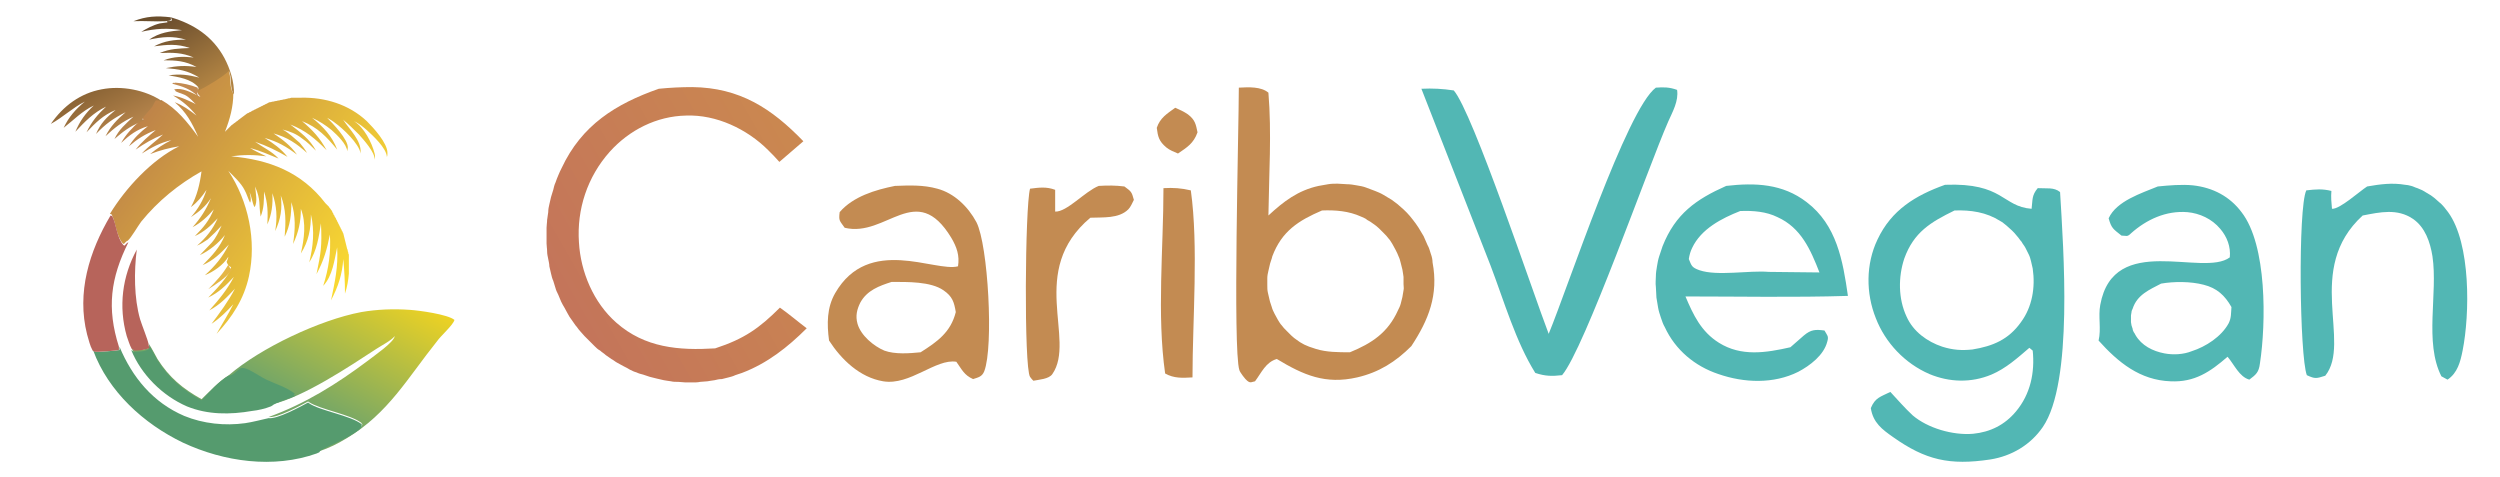 <svg xmlns="http://www.w3.org/2000/svg" xml:space="preserve" id="Layer_1" x="0" y="0" style="enable-background:new 0 0 447.8 85.5" version="1.1" viewBox="0 0 447.8 85.5"><style>.st0{fill:#52b7b4}.st1{fill:#c38b52}.st5{fill:#559b6e}.st6{fill:#b7645b}</style><path d="M365 33.7c-1.1 1.3-.9 2.1-1.1 3.7-5.3-.4-5-4.7-15.5-4.3-5.3 1.9-9.6 4.5-12.1 9.8-2.1 4.4-2.1 9.6-.3 14.1 1.7 4.4 5.2 8.1 9.6 10 3.6 1.5 7.5 1.6 11.1.1 2.6-1.1 4.7-3 6.8-4.8l.6.5c.4 3.9-.4 7.8-3 10.9-2 2.4-4.6 3.7-7.7 4-3.6.3-8.1-1-10.8-3.3-1.4-1.3-2.7-2.8-4-4.2-1.8.9-2.7 1-3.5 2.9.4 2.6 2 3.8 4 5.2 5.8 4.1 10.1 5.1 17.4 4 3.8-.6 7.2-2.6 9.4-5.8 5.5-8 3.7-31.9 3.1-42.1-1.1-.9-2.4-.6-4-.7zm-3 24c-2.2 3.1-5 4.3-8.7 4.9-1.9.2-3.5.1-5.4-.5-2.7-.9-5.2-2.7-6.4-5.4-1.5-3.2-1.5-7.1-.4-10.4 1.7-4.7 4.7-6.5 9-8.6 2.9-.1 5.7.3 8.2 1.9.4.2.7.5 1.1.8.3.3.7.6 1 .9.3.3.6.6.9 1 .3.3.5.7.8 1 .2.4.5.7.7 1.1l.6 1.2c.2.4.3.8.4 1.2.1.4.2.8.3 1.3.5 3.4-.1 6.9-2.1 9.6z" class="st0"/><path d="M256.3 45.5c-.2-.6-.3-1.1-.6-1.6-.2-.5-.5-1.1-.7-1.6l-.9-1.5c-.3-.5-.7-1-1-1.4-.4-.5-.7-.9-1.1-1.3-.4-.4-.8-.8-1.3-1.2-.4-.4-.9-.7-1.4-1.1l-1.5-.9c-.5-.3-1-.5-1.5-.7-.5-.2-1.1-.4-1.6-.6-.5-.2-1.1-.3-1.7-.4-.6-.1-1.1-.2-1.7-.2s-1.1-.1-1.7-.1c-.6 0-1.1 0-1.7.1-.6.1-1.1.2-1.7.3-3.7.8-6.3 2.8-9 5.3.1-7.3.6-14.8 0-22-1.3-1.1-3.5-1-5.3-.9 0 7.1-1.1 47 .1 50.6.1.4 1.1 1.7 1.4 1.9.6.5.8.2 1.4.1 1.2-1.6 1.9-3.4 3.9-4 4.8 2.9 8.7 4.6 14.4 3.3 3.9-.9 6.9-2.8 9.7-5.6 3.1-4.7 4.9-9.2 3.8-15 0-.4-.1-1-.3-1.5zm-4.9 6.5c-.1.4-.1.8-.2 1.2l-.3 1.2c-.1.4-.3.8-.5 1.2-1.8 4-4.7 5.9-8.6 7.5-2 0-4.2 0-6.1-.6-.4-.1-.8-.3-1.2-.4-.4-.2-.8-.3-1.1-.5-.4-.2-.7-.4-1.1-.7-.3-.2-.7-.5-1-.8l-.9-.9c-.3-.3-.6-.6-.8-.9-.3-.3-.5-.7-.7-1-.2-.4-.4-.7-.6-1.1-.2-.4-.4-.8-.5-1.2-.1-.4-.3-.8-.4-1.3-.1-.4-.2-.9-.3-1.3-.1-.4-.1-.9-.1-1.3v-1.3c0-.4.1-.9.2-1.3s.2-.9.3-1.3c.1-.4.3-.8.4-1.3 1.7-4.5 4.7-6.4 8.9-8.2 2.4-.1 4.8.1 7 1.1.4.2.8.3 1.1.6.4.2.7.4 1.1.7.3.2.7.5 1 .8l.9.9c.3.3.6.6.8.9.3.3.5.7.7 1 .2.4.4.7.6 1.1.2.4.4.8.5 1.1.2.4.3.8.4 1.2l.3 1.2c.1.4.1.8.2 1.3v1.3c0 .5.1.7 0 1.1z" class="st1"/><path d="M331 53c-.9-6.3-2-12.7-7.4-16.8-4.3-3.3-9.2-3.5-14.4-2.9-5.4 2.4-9.1 5-11.4 10.8l-.6 1.8c-.2.6-.3 1.2-.4 1.8-.1.6-.2 1.2-.2 1.8 0 .6-.1 1.2 0 1.9 0 .6.1 1.2.1 1.9l.3 1.8c.1.6.3 1.2.5 1.8s.4 1.2.7 1.7c1.9 4.1 5.4 7 9.6 8.4 4.6 1.6 9.9 1.8 14.3-.4 2.1-1.1 4.6-3 5.2-5.4.3-1 0-1.1-.5-2-1.6-.2-2.4-.2-3.7.9l-2.4 2.1c-4.4 1-8.8 1.7-12.8-.8-3.2-2-4.6-5-6-8.3 9.6 0 19.4.2 29.1-.1zm-26.6-4.6c-1.4-.5-1.4-.8-1.9-2 .1-.7.3-1.4.6-2 1.6-3.4 5.3-5.3 8.6-6.6 2.3-.1 4.7.1 6.7 1.1 4.2 1.9 5.9 5.8 7.5 9.9l-9.1-.1c-3.5-.3-9.2.8-12.4-.3zm88.4-15.2c-2-.2-4.3 0-6.3.2-2.9 1.2-7.4 2.6-8.8 5.7.5 1.8.8 1.9 2.3 3.1.9 0 1 .3 1.7-.4 2.8-2.5 6.3-4.1 10.1-3.8 2.2.2 4.4 1.2 5.9 3 1.2 1.4 1.9 3.2 1.7 5.1-4.8 3.6-20.8-4.6-23.2 8.5-.4 2.1.2 4.3-.3 6.4 3.5 3.9 7.4 7.1 12.9 7.3 4.3.2 7.1-1.7 10.2-4.4 1.2 1.4 2.1 3.6 3.9 4.1 1.2-.9 1.7-1.3 1.9-2.9 1.1-7.2 1.3-21.2-3.3-27.1-2.1-2.8-5.1-4.4-8.7-4.8zm6.4 24.7c-1.3 2.4-4.1 4.2-6.6 5-1.5.6-3.3.7-4.9.4-2.1-.4-4.1-1.4-5.2-3.3-.1-.2-.2-.4-.3-.5-.1-.2-.2-.4-.2-.6-.1-.2-.1-.4-.2-.6 0-.2-.1-.4-.1-.6v-1.2c0-.2.1-.4.1-.6 0-.2.1-.4.2-.6.8-2.5 3-3.4 5.1-4.5 2.3-.4 5.3-.4 7.6.2 2.4.6 3.8 1.9 5 4-.1 1.1 0 1.9-.5 2.9z" class="st0"/><path d="M167.9 33.8c-2.5-.7-5-.6-7.6-.5-3.5.7-7.5 1.9-9.9 4.7-.2 1.6 0 1.5.9 2.8 7.5 1.8 12.8-8.6 19.1 1.8 1 1.7 1.5 3.2 1.2 5.1-4.1 1.1-16-5.6-22 4.8-1.5 2.6-1.5 5.5-1.1 8.5 2.2 3.4 5.5 6.6 9.7 7.3 4.8.8 9.4-4.1 13.1-3.5 1 1.4 1.4 2.4 3 3.1.9-.3 1.6-.4 2-1.4 1.7-4.4.7-22.6-1.4-26.7-1.5-2.8-4-5.2-7-6zm-3 29.3c-2 .2-4.6.4-6.5-.3-1.9-.8-4.2-2.7-4.8-4.8-.4-1.4-.1-2.6.5-3.8 1.2-2.2 3.4-3 5.6-3.7 2.8 0 7-.1 9.3 1.5 1.6 1.1 1.9 2.1 2.2 3.9-.9 3.6-3.3 5.3-6.3 7.2z" class="st1"/><linearGradient id="SVGID_1_" x1="144.241" x2="102.022" y1="108.771" y2="84.639" gradientTransform="matrix(1 0 0 -1 0 138.901)" gradientUnits="userSpaceOnUse"><stop offset="0" style="stop-color:#ca8750"/><stop offset="1" style="stop-color:#c4755a"/></linearGradient><path d="M128.1 62.4c-6.5.4-12.6-.1-17.7-4.6-4.1-3.6-6.4-9.1-6.7-14.4-.4-5.9 1.5-11.7 5.5-16.2 3.5-3.9 8.4-6.4 13.7-6.5 5.4-.2 10.9 2.4 14.7 6.2.7.7 1.4 1.4 2 2.1l4.3-3.7c-5.7-5.9-11.4-9.6-19.9-9.7-2 0-4 .1-6 .3-7.7 2.7-13.8 6.5-17.4 14.2-.2.4-.4.8-.6 1.3-.2.4-.3.8-.5 1.3-.2.4-.3.9-.4 1.3-.1.4-.3.9-.4 1.3-.1.4-.2.9-.3 1.3-.1.4-.2.9-.2 1.4-.1.5-.1.9-.2 1.4 0 .5-.1.9-.1 1.4v2.8c0 .5.1.9.1 1.4 0 .5.1.9.2 1.4.1.5.2.9.2 1.3.1.4.2.9.3 1.3.1.4.2.9.4 1.3.1.4.3.9.4 1.3.1.4.3.8.5 1.2.2.4.3.8.5 1.2.2.4.4.8.6 1.1.2.4.4.7.6 1.1.2.4.4.7.7 1.1.2.3.5.7.7 1 .3.3.5.7.8 1 .3.3.5.6.8.9l.9.9.9.9c.3.3.6.6 1 .8.3.3.7.5 1 .8.3.2.7.5 1 .7.4.2.7.5 1.1.7.4.2.7.4 1.1.6.4.2.8.4 1.1.6.4.2.8.4 1.2.5.4.2.8.3 1.2.4.4.1.8.3 1.2.4l1.2.3c.4.1.8.2 1.3.3.4.1.8.1 1.3.2.4.1.8.1 1.3.1.4 0 .9.1 1.3.1h1.3c.4 0 .9 0 1.3-.1.4 0 .9-.1 1.3-.1.4-.1.8-.1 1.3-.2.4-.1.8-.2 1.3-.2l1.2-.3c.4-.1.8-.2 1.2-.4.4-.1.8-.3 1.2-.4 4.5-1.7 8.2-4.6 11.6-8-1.6-1.2-3.1-2.5-4.8-3.7-3.7 3.7-6.4 5.6-11.6 7.3z" style="fill:url(#SVGID_1_)"/><path d="M300.4 16.1c-1.4-.5-2.4-.5-3.8-.4-5.2 3.8-15.8 35.9-19.2 44.1-2.8-7.3-13.6-39.7-17-43.6-2-.3-3.8-.4-5.8-.3L267 47.6c2.4 6.3 4.5 13.6 8 19.2 1.8.6 3 .6 4.8.4 4-4.7 15.4-37.2 19-45.4.8-1.8 1.9-3.7 1.6-5.7zM438.5 38c-.2-.3-.5-.6-.7-.9-.3-.3-.5-.6-.8-.8-.3-.3-.6-.5-.9-.8-.3-.2-.6-.5-1-.7-.3-.2-.7-.4-1-.6-.3-.2-.7-.3-1.1-.5-.4-.1-.7-.3-1.1-.4-.4-.1-.8-.2-1.1-.2-2.3-.4-4.5-.1-6.8.3-1.4.9-4.9 4.1-6.3 4-.1-1.1-.2-2.1-.1-3.2-1.6-.4-2.8-.3-4.5-.1-1.5 3.2-1.2 29.7.1 33.1 1.5.7 1.7.6 3.3.1 4.8-6-3.8-19.1 6.7-28.7 3.1-.6 6.2-1.3 9 .6 2.2 1.5 3.1 4.2 3.5 6.7 1 6.7-1.5 15.4 1.6 21.5l1.1.6c1.8-1.2 2.3-3.2 2.7-5.2 1.3-6.5 1.5-19.2-2.6-24.8z" class="st0"/><path d="M201.4 33.4c-1.6-.2-3-.2-4.6-.1-2.5 1-5.7 4.7-7.8 4.6V34c-1.6-.6-2.9-.4-4.5-.2-.9 3.3-1.1 32 0 33.7.3.4.3.4.6.7 1-.2 2.8-.3 3.4-1.2 4.3-6.2-4.5-18.5 6.8-28 2.2-.1 5.1.2 6.8-1.5.4-.4.7-1.1 1-1.7-.4-1.5-.5-1.5-1.7-2.4zm7 .3c0 10.7-1.2 22.7.3 33.2 1.6.9 3.1.8 4.9.7 0-10.3 1.1-23.5-.3-33.5-1.7-.4-3.1-.5-4.9-.4zm4.4-13.2c-.7-.5-1.6-.9-2.3-1.2-1.5 1.1-2.7 1.8-3.3 3.6.2 1.6.4 2.4 1.7 3.5.6.5 1.4.8 2.1 1.1 1.6-1.1 2.8-1.8 3.5-3.8-.3-1.4-.4-2.2-1.7-3.2zM35.3 18.9c-.7-.7-1.4-1.5-2.2-1.9-.4-.2-1.6-.5-1.8-.8 1.5-.3 2.9.5 4.2 1.1l-.1.3c-.5 0-1.1-.9-1.5-.7v.3c.5.5 1.3.9 1.6 1.5l-.2.2z" class="st1"/><linearGradient id="SVGID_00000177483877747259851920000001948522691947527821_" x1="63.315" x2="24.93" y1="90.329" y2="117.311" gradientTransform="matrix(1 0 0 -1 0 138.901)" gradientUnits="userSpaceOnUse"><stop offset="0" style="stop-color:#fada31"/><stop offset="1" style="stop-color:#be8349"/></linearGradient><path d="M69.3 28.1c.1-.2.1-.4.1-.7 0-1.8-2.5-4.5-3.7-5.7-3.2-3-7.5-4.3-11.8-4.2h-1.5c-.2 0-.3 0-.5.1-.2 0-.3 0-.5.1-.2 0-.3.1-.5.1s-.3.1-.5.1-.3.1-.5.1-.3.1-.5.1-.3.1-.5.1-.3.1-.5.1-.3.1-.5.2c-.1.1-.3.1-.4.2-.1.1-.3.1-.4.2-.1.1-.3.1-.4.2-.1.1-.3.1-.4.2-.1.1-.3.1-.4.2-.1.1-.3.1-.4.2-.1.1-.3.1-.4.2-.1.1-.3.2-.4.2-.1.1-.3.2-.4.2-.1.1-.3.2-.4.3-.1.1-.3.2-.4.3-.1.1-.3.2-.4.3-.1.1-.3.2-.4.3-.1.1-.2.2-.4.3-.1.1-.2.2-.4.3-.1.1-.2.2-.4.3l-.3.3-.3.3-.3.3-.3.3c.9-2.3 1.5-4.5 1.5-6.9-.8-1-.3-3-.9-4.2-.8.9-4.3 3-5.4 3.5l-.2.4c.1.4.3.6.6.9-.2 0-.3-.1-.5-.2-1.3-.6-2.7-1.4-4.2-1.1.2.3 1.4.6 1.8.8.9.4 1.6 1.2 2.2 1.9-1.5-.7-2.6-1.3-4.2-1.6 1.7 1 3 2.1 4.2 3.6-1.3-1-2.4-1.8-3.9-2.4 2.1 1.8 3.1 3.7 4.2 6.2-1.9-2.6-3.8-5-6.6-6.6l-.1.2c-.3-.2-.6-.4-1-.3-.3.4-.4.8-.6 1.1-.6.8-1.3 1.4-1.8 2.2.1.2.2.2.3.2l-.1.2h-.1c-.2 0-.4.1-.5.2-1.3 1.2-2.4 2.3-3.3 3.9 1.5-1.4 2.8-2.4 4.8-3-1.4 1.1-2.5 2.1-3.4 3.6 1.5-1.3 2.9-2.2 4.8-2.9-1.3 1.1-2.5 2.1-3.6 3.5 1.6-1.1 3.1-2 4.9-2.7-1.3 1.2-2.6 2.1-3.8 3.4 1.8-1.1 3.2-1.9 5.3-2.4-1.4.7-2.6 1.5-3.8 2.5 1.8-.7 3.4-1.1 5.2-1.4-4.9 2.4-9.6 7.5-12.4 12.1l.3.1c.8 1.6.8 3.8 2 5.2l.2.1c.2-.2.4-.5.7-.6.6-.5 1.8-2.6 2.4-3.4 3-3.7 6.7-6.7 10.8-9-.3 2.3-.8 4.4-1.9 6.4 1.2-.9 2-1.9 2.8-3.1-.6 1.9-1.5 3.4-2.8 4.9 1.5-1 2.6-1.9 3.6-3.4-.9 2.1-1.8 3.5-3.3 5.2 1.5-.8 2.7-1.9 3.8-3.2-.8 2-1.9 3.3-3.4 4.8 1.7-.8 2.8-1.8 4.1-3.2-.9 2-2 3.4-3.7 4.9.7-.3 1.3-.7 1.9-1.1.9-.8 1.7-1.6 2.5-2.5-.5 1.1-1 2.2-1.8 3.1-.7.7-1.4 1.5-2.1 2.2 1.7-.8 3.3-2.1 4.5-3.6-.9 2.2-2.3 3.7-4 5.4 2-.9 3.2-2.1 4.7-3.7-1.1 2.2-2.5 3.9-4.3 5.5 1.5-.6 3.3-1.8 4.2-3.3 0 .3-.2.6-.3.9.2.5.3.7.7.9l.1.1c-.2 1.4-3.1 4.4-4.1 5.4 1.9-.9 3.2-2.2 4.6-3.7-1.2 2.3-2.7 4.1-4.4 6 1.9-1 3.2-2.4 4.6-3.9-1.2 2.3-2.7 4.3-4.2 6.3 1.5-1 2.7-2.2 3.9-3.5-.9 1.8-2 3.5-3 5.3 2.8-3 4.9-6.2 5.8-10.3 1.4-6.4-.1-13.5-3.7-18.9 1 1 2.3 2.2 2.9 3.4.4.7.6 1.5 1 2.3.3-.4 0-1.5-.1-1.9.4.8.5 2 .9 2.7.6-.9.2-2.6.1-3.7 1.1 2.6.6 3 1 5.4.6-1.5.6-2.9.6-4.5.7 2.1.7 3.8.6 5.9.8-1.9 1-3.5.9-5.6.8 2.4.9 4.3.5 6.8 1-2.2 1.3-4 1-6.4 1 2.6.9 4.7.7 7.4 1-2 1.2-4 1.2-6.2.8 2.6.7 4.8.3 7.5 1-2.1 1.4-4 1.4-6.3 1 2.6.6 5.3 0 8 1.4-2.2 1.8-4.4 1.8-7 .7 3 .4 5.7-.3 8.6 1.4-2.2 1.7-4.5 2.1-7 .2 4.1 0 5.2-.8 9.1 1.3-2.4 1.9-4.5 2.4-7.1.2 3.2-.2 6.1-1.2 9.2 1.7-1.8 2-4.6 2.5-6.9.2 3.6-.4 6.1-1.1 9.5 1.3-2.5 2-4.6 2.2-7.4.2 2.1.3 4.1.3 6.2.4-1.2.6-2.4.7-3.6v-3.2c0-.1 0-.3-.1-.4 0-.1 0-.3-.1-.4 0-.1 0-.3-.1-.4 0-.1-.1-.3-.1-.4 0-.1-.1-.3-.1-.4 0-.1-.1-.3-.1-.4s-.1-.3-.1-.4c0-.1-.1-.3-.1-.4 0-.1-.1-.3-.1-.4 0-.1-.1-.3-.1-.4-.1-.1-.1-.3-.2-.4-.1-.1-.1-.3-.2-.4-.1-.1-.1-.3-.2-.4-.1-.1-.1-.3-.2-.4-.1-.1-.1-.3-.2-.4-.1-.1-.1-.3-.2-.4-.1-.1-.1-.3-.2-.4-.1-.1-.2-.3-.2-.4-.1-.1-.2-.2-.2-.4-.1-.1-.2-.2-.2-.4-.1-.1-.2-.2-.3-.4-.1-.1-.2-.2-.3-.4l-.3-.3-.3-.3C54 30.8 48.2 28.6 41.4 28c2.2-.3 4.1-.3 6.3 0-1-.5-2-.9-2.9-1.5 1.8.5 3.4 1.2 5.1 1.9-1.2-1.3-2.8-2-4.2-3 2.1.7 3.9 1.6 5.8 2.7-1.2-1.5-2.5-2.4-4.1-3.4 2.4.7 3.8 1.5 5.8 3C52 26 50.6 25 49 23.9c2.5.7 4.1 1.8 6 3.5-.4-.7-.8-1.2-1.3-1.8-.5-.4-1-.9-1.5-1.3s-1-.8-1.6-1.1c1.3.3 2.5.8 3.5 1.6.9.6 1.7 1.4 2.5 2.2-1.1-2.1-2.8-3.3-4.6-4.7 2.8 1.1 4.4 2.5 6.5 4.6-1.2-2.2-2.5-3.6-4.4-5.2 2.8 1.1 4.4 2.8 6.3 5.1-.9-2.4-2.5-4.1-4.5-5.7 1.3.6 2.4 1.3 3.5 2.2 1 .9 2.7 2.5 2.8 3.8 0-.2.1-.4.1-.6.1-1.5-2.7-4.4-3.7-5.4.5.3.9.5 1.4.9 1.4 1 4.3 3.7 4.6 5.5v-.2c.1-2.2-2-4.1-3.1-5.8l-.1-.1c1 .8 2 1.8 2.9 2.7.8.9 2.9 3.2 2.8 4.5.1-.4.1-.7 0-1.1-.5-2-1.9-4.7-3.7-5.8.9.4 1.6 1 2.3 1.6 1.1 1 3.5 3.2 3.6 4.8z" style="fill:url(#SVGID_00000177483877747259851920000001948522691947527821_)"/><linearGradient id="SVGID_00000122001238043081520210000008979776299749161631_" x1="60.099" x2="47.978" y1="92.888" y2="70.806" gradientTransform="matrix(1 0 0 -1 0 138.901)" gradientUnits="userSpaceOnUse"><stop offset="0" style="stop-color:#ebd124"/><stop offset="1" style="stop-color:#76a766"/></linearGradient><path d="M41 67.2c5.7-4.9 16.3-9.9 23.7-11.3 2.9-.5 5.8-.6 8.7-.4 1.6.1 6.8.8 8 1.8-.2.9-2.5 2.9-3.1 3.8C73 67.7 69.6 74 62.1 78.5c-1.5.9-3.2 1.8-4.9 2.3.1-.2.2-.3.4-.4 2.3-1.3 4.4-1.9 6.7-3.6.3-.2.6-.4.6-.9l-.2.2.1-.3c-2-1.6-7.4-2.4-9.5-3.8l-.1-.1c-1.5.8-5.5 3-7.1 2.8 6.6-2.4 12.2-5.9 17.8-10.1 1-.8 4.7-3.3 4.8-4.4-.6.8-2.4 1.7-3.3 2.3-4.9 3.2-13 8.6-18.6 9.9-.1 0-.1.1-.2.1-1 .4-2.3.7-3.3.8-4 .7-8 .7-11.7-.8-4.4-1.9-8.2-5.7-10-10.1.2.1.3.2.4.3.8 0 2.1 0 2.8-.5-.1-.2-.1-.4-.2-.6v-.1c.6.9 1.1 1.9 1.6 2.8 2.1 3.3 4.5 5.3 7.9 7.2 1.5-1.4 3.1-3.2 4.9-4.3z" style="fill:url(#SVGID_00000122001238043081520210000008979776299749161631_)"/><path d="M26.6 61.7c.6.9 1.1 1.9 1.6 2.8 2.1 3.3 4.5 5.3 7.9 7.2 1.4-1.5 3-3.3 4.8-4.4h.1c1-.1 1.7-1.4 2.4-1.4.4 0 .9.2 1.3.4 1 .5 2 1.2 3 1.7 1.7.8 3.5 1.3 5.1 2.5l-.2.3.1.1.2-.2v.2c-.9.5-3.6 1.2-4.2 1.8-.1 0-.1.1-.2.1-1 .4-2.3.7-3.3.8-4 .7-8 .7-11.7-.8-4.4-1.9-8.2-5.7-10-10.1.2.1.3.2.4.3.8 0 2.1 0 2.8-.5 0-.4 0-.5-.1-.8z" class="st5"/><path d="M16.7 62.8c.1.1.3.1.4.2.2.1 4-.2 4.3-.3v-.6c2.3 5.5 6 10 11.6 12.4 3.4 1.4 7.3 1.8 10.9 1.3 1.4-.2 2.8-.6 4.2-.9 1.6.2 5.6-2 7.1-2.8l.1.1c2 1.4 7.5 2.2 9.5 3.8l-.1.3.2-.2c-.1.4-.3.6-.6.9-2.3 1.7-4.3 2.3-6.7 3.6-.2.1-.3.2-.4.4-.1.1-.3.1-.4.2-7.8 2.8-16.7 1.5-24-1.9-7.1-3.4-13.4-9.2-16.1-16.5z" class="st5"/><path d="m19.8 38.6.3.1c.8 1.6.8 3.8 2 5.2l.2.1c.2-.2.4-.5.7-.6-3.2 6.4-3.9 11.8-1.7 18.7v.6c-.3.1-4.1.4-4.3.3-.1-.1-.3-.1-.4-.2-.5-.9-.7-1.9-1-2.9-1.9-7.5.4-14.9 4.2-21.3z" class="st6"/><linearGradient id="SVGID_00000008831061894894316520000015903763024028060312_" x1="29.643" x2="37.138" y1="135.66" y2="123.754" gradientTransform="matrix(1 0 0 -1 0 138.901)" gradientUnits="userSpaceOnUse"><stop offset="0" style="stop-color:#6a4d2e"/><stop offset="1" style="stop-color:#af8242"/></linearGradient><path d="M30.6 3.1c4.1 1.2 7.5 3.4 9.6 7.3 1 1.9 1.8 4.3 1.7 6.5-.8-1-.3-3-.9-4.2-.8.9-4.3 3-5.4 3.5l-.1-.6c-1.3-1.5-3.6-1.8-5.3-2.1 2-.3 3.5-.1 5.5.4-2.1-1.3-3.7-1.5-6-1.7 1.9-.4 3.5-.5 5.5-.2-2-1.1-3.7-1.2-5.9-1.2 1.9-.7 3.5-.7 5.4-.5-2.1-.9-3.8-.9-6.1-.8 1.9-.8 3.4-.8 5.4-.9-2.3-.8-4.1-.6-6.4-.3 1.9-1 3.6-1.2 5.7-1.2-2.4-.7-4.2-.5-6.6 0 1.9-1.3 3.7-1.5 5.9-1.7-2.6-.4-4.7-.3-7.3.3 1-.6 2.1-1.2 3.3-1.5.5-.1.9-.1 1.4-.2l-.1-.2c.3-.1.7.1.9-.2l-.2-.5z" style="fill:url(#SVGID_00000008831061894894316520000015903763024028060312_)"/><linearGradient id="SVGID_00000033337591267932478960000011361842193059066278_" x1="16.977" x2="20.995" y1="122.706" y2="114.994" gradientTransform="matrix(1 0 0 -1 0 138.901)" gradientUnits="userSpaceOnUse"><stop offset="0" style="stop-color:#8c6536"/><stop offset="1" style="stop-color:#b5844b"/></linearGradient><path d="M9.1 22.2c2.2-3.2 5.3-5.5 9.1-6.2 3.6-.7 7.8.1 10.8 2.1l-.1.2c-.3-.2-.6-.4-1-.3-.3.4-.4.8-.6 1.1-.6.8-1.3 1.4-1.8 2.2.1.2.2.2.3.2l-.1.2h-.1c-.2 0-.4.1-.5.2-1.8.7-3.1 1.7-4.6 3 .8-1.7 2-2.7 3.4-4-2 .9-3.4 2-5 3.5.9-1.8 2.1-3 3.6-4.3-2.2 1.1-3.6 2.1-5.3 3.9.8-1.9 1.9-3 3.5-4.3-2.2.9-3.6 2.3-5.2 4 .9-1.9 2-3.2 3.5-4.6-2.3 1.1-3.8 2.7-5.5 4.5.8-1.9 1.8-3.3 3.3-4.7-2.1 1-3.6 2.6-5.4 4 .9-1.9 2.1-3.3 3.8-4.7-2.2 1.1-3.9 2.8-6.1 4z" style="fill:url(#SVGID_00000033337591267932478960000011361842193059066278_)"/><path d="M23.6 62.5c-.4-.7-.6-1.5-.9-2.3-1.5-5.3-.8-10.7 1.8-15.5-.5 3.9-.5 8.7.6 12.5.3 1 1.4 3.7 1.5 4.4v.1c0 .2.1.4.2.6-.7.4-2 .5-2.8.5-.1-.1-.2-.3-.4-.3z" class="st6"/><path d="M23.9 3.8c2.3-.9 4.2-1 6.7-.7v.5c-.3.2-.6.1-.9.2-1.9.1-3.9-.1-5.8 0z" style="fill:#6a4e2c"/><path d="M35.5 17.3c-1.4-1.4-2.8-1.8-4.6-2.3v-.1l.3-.1.1.1.1-.1c1.4.1 2.7.4 4 .9l.1.6-.2.4c.1.4.3.6.6.9-.2-.1-.2-.3-.4-.3z" class="st1"/><path d="M37.3 51.8c1.4-1.4 2.6-2.7 3.6-4.4.2.5.3.7.7.9-1.2 1.5-2.7 2.5-4.3 3.5z" style="fill:#e4b646"/></svg>
